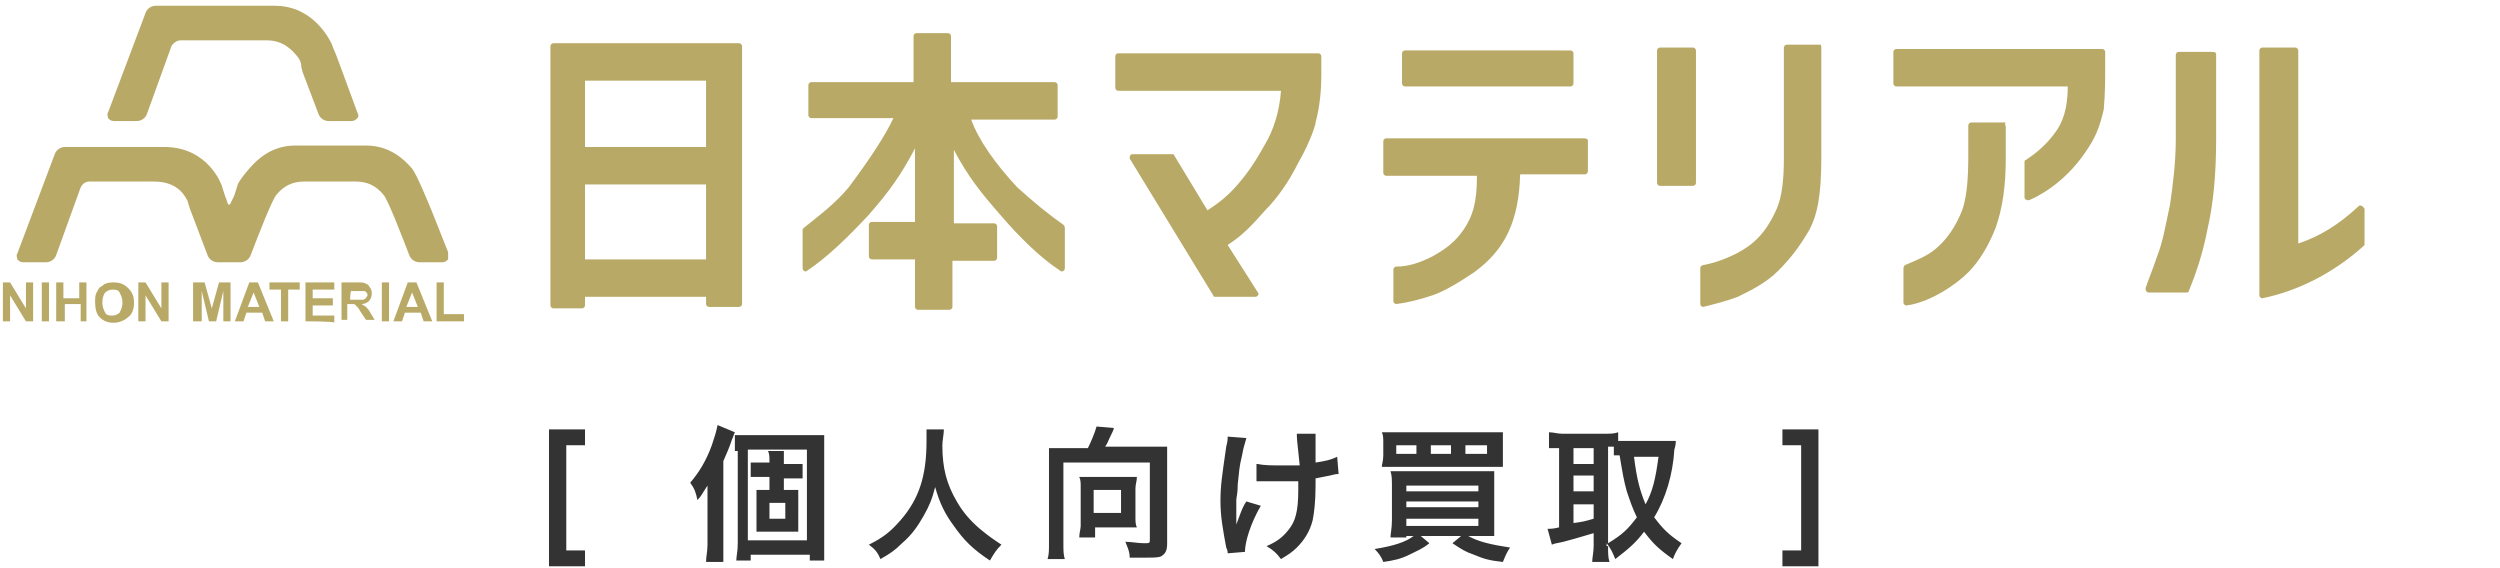 <svg version="1.1" id="レイヤー_1" xmlns="http://www.w3.org/2000/svg" x="0" y="0" width="173.5" height="39.4" style="enable-background:new 0 0 173.5 39.4" xml:space="preserve"><style>.st0{fill:#b9a967}.st1{enable-background:new}.st2{fill:#333}</style><path class="st0" d="M31.1 17.5c-.1-.2-1.9-5-2.5-5.8-.6-.7-1.6-1.6-3.2-1.6h-4.9c-1.6 0-2.6.9-3.2 1.6-.7.8-.8 1.1-.8 1.1-.1.3-.2.7-.3.9l-.2.4c0 .1-.1.1-.1.1s-.1 0-.1-.1l-.1-.3c-.1-.2-.2-.6-.3-.9 0 0-.9-2.7-4-2.7H4.5c-.3 0-.6.2-.7.5l-2.6 6.9c-.1.1 0 .3 0 .4.1.1.2.2.4.2h1.6c.3 0 .6-.2.7-.5L5.6 13c.1-.2.3-.4.6-.4h4.5c1.8 0 2.2 1.2 2.3 1.3.1.3.2.7.3.9l1.1 2.9c.1.3.4.5.7.5h1.6c.3 0 .6-.2.7-.5.5-1.3 1.5-3.9 1.8-4.2.5-.6 1.1-.9 1.9-.9h3.6c.8 0 1.4.3 1.9.9.3.3 1.3 2.9 1.8 4.2.1.3.4.5.7.5h1.6c.2 0 .3-.1.4-.2v-.5zM24.8 7.8 23.4 4l-.2-.5s-.1-.2-.2-.5c-.4-.8-1.6-2.6-3.9-2.6h-8.3c-.3 0-.6.2-.7.5L7.5 7.8c-.1.1 0 .3 0 .4.1.1.2.2.4.2h1.6c.3 0 .6-.2.7-.5l1.7-4.7c.1-.2.4-.4.6-.4h6c1.2 0 1.8.7 2.2 1.2.2.3.2.5.2.5v.1l.1.4 1.1 2.9c.1.3.4.5.7.5h1.6c.2 0 .3-.1.4-.2.1-.1.1-.2 0-.4zM.2 22.3v-2.7h.5l1.1 1.8v-1.8h.5v2.7h-.5L.7 20.5v1.8H.2zM2.9 22.3v-2.7h.5v2.7h-.5zM3.9 22.3v-2.7h.5v1.1h1.1v-1.1H6v2.7h-.4v-1.2H4.5v1.2h-.6zM6.6 21c0-.3 0-.5.1-.7.1-.1.1-.3.3-.4s.2-.2.3-.2c.2-.1.4-.1.6-.1.4 0 .7.1 1 .4s.4.6.4 1-.1.8-.4 1c-.2.2-.6.4-1 .4s-.7-.1-1-.4c-.2-.2-.3-.6-.3-1zm.5 0c0 .3.1.5.2.7s.3.2.5.2.4-.1.5-.2c.1-.2.2-.4.2-.7 0-.3-.1-.5-.2-.7-.1-.2-.3-.2-.5-.2s-.4.1-.5.2c-.1.1-.2.4-.2.7zM9.6 22.3v-2.7h.5l1.1 1.8v-1.8h.5v2.7h-.5l-1.1-1.8v1.8h-.5zM13.4 22.3v-2.7h.8l.5 1.8.5-1.8h.8v2.7h-.5v-2.1l-.5 2.1h-.5l-.5-2.1v2.1h-.6zM19 22.3h-.6l-.2-.6h-1.1l-.2.6h-.6l1-2.7h.6l1.1 2.7zm-1-1-.4-1-.4 1h.8zM19.5 22.3v-2.2h-.8v-.5h2.1v.5H20v2.2h-.5zM21.2 22.3v-2.7h2v.5h-1.5v.6h1.4v.5h-1.4v.7h1.5v.5c.1-.1-2-.1-2-.1zM23.7 22.3v-2.7h1.1c.3 0 .5 0 .6.1.1 0 .2.1.3.3.1.1.1.3.1.4 0 .2-.1.4-.2.5s-.3.2-.5.2c.1.1.2.1.3.2.1.1.2.2.3.4l.3.5h-.6l-.4-.6c-.1-.2-.2-.3-.3-.4-.1-.1-.1-.1-.2-.1h-.4v1.1h-.4v.1zm.6-1.5h.9c.1 0 .1-.1.2-.1 0-.1.1-.1.1-.2s0-.2-.1-.2c0-.1-.1-.1-.2-.1h-.8c-.1-.1-.1.6-.1.6zM26.5 22.3v-2.7h.5v2.7h-.5zM30 22.3h-.6l-.2-.6h-1.1l-.2.6h-.6l1-2.7h.6l1.1 2.7zm-1-1-.4-1-.4 1h.8zM30.3 22.3v-2.7h.5v2.2h1.4v.5h-1.9zM73.8 15.6s.1.1.1.2v2.8c0 .2-.2.3-.3.2-1.4-.9-2.9-2.4-4.1-3.8-1.4-1.6-2.3-2.7-3.3-4.6v5.1H69c.1 0 .2.1.2.2v2.2c0 .1-.1.2-.2.2h-2.9v3.2c0 .1-.1.2-.2.2h-2.2c-.1 0-.2-.1-.2-.2V18h-3c-.1 0-.2-.1-.2-.2v-2.2c0-.1.1-.2.2-.2h3v-5.1c-1 1.9-1.8 3-3.2 4.6-1.3 1.4-2.8 2.9-4.3 3.9-.1.1-.3 0-.3-.2V16c0-.1 0-.1.1-.2 1-.8 2.2-1.7 3.1-2.8 1.5-2 2.6-3.7 3.1-4.8h-5.7c-.1 0-.2-.1-.2-.2V5.9c0-.1.1-.2.2-.2h7.1V2.5c0-.1.1-.2.2-.2h2.2c.1 0 .2.1.2.2v3.2h7.2c.1 0 .2.1.2.2v2.2c0 .1-.1.2-.2.2h-5.8c.5 1.4 1.7 3.1 3.2 4.7 1.1 1 2.2 1.9 3.2 2.6zM51.5 3.2v17.9c0 .1-.1.2-.2.2h-2.1c-.1 0-.2-.1-.2-.2v-.5h-8.4v.6c0 .1-.1.2-.2.2h-2c-.1 0-.2-.1-.2-.2v-18c0-.1.1-.2.2-.2h12.9c.1 0 .2.1.2.2zM49 12.8h-8.4V18H49v-5.2zm0-7.2h-8.4v4.6H49V5.6zm60.9 4H96.2c-.1 0-.2.1-.2.2V12c0 .1.1.2.2.2h6.3c0 1.9-.3 2.8-.9 3.7s-1.3 1.4-2.2 1.9c-.8.4-1.6.7-2.5.7-.1 0-.2.1-.2.2v2.2c0 .1.1.2.2.2.8-.1 1.6-.3 2.5-.6.9-.3 2-1 2.9-1.6 2.2-1.6 3.1-3.6 3.2-6.8h4.5c.1 0 .2-.1.2-.2V9.7c-.1-.1-.2-.1-.3-.1zM97.3 5.8V3.7c0-.1.1-.2.2-.2H109c.1 0 .2.1.2.2v2.1c0 .1-.1.2-.2.2H97.5c-.1 0-.2-.1-.2-.2zm-6.1 3.1c0-.1.1-.2.1-.4.3-1.1.4-2.3.4-3.2V3.9c0-.1-.1-.2-.2-.2H77.6c-.1 0-.2.1-.2.2v2.2c0 .1.1.2.2.2h11.3c-.1 1.4-.5 2.7-1.1 3.7-.6 1.1-1.2 2-1.9 2.8-.7.8-1.2 1.2-2.1 1.8l-2.3-3.8c0-.1-.1-.1-.2-.1h-2.7c-.2 0-.2.2-.2.3l5.8 9.5c0 .1.1.1.2.1h2.7c.2 0 .3-.2.2-.3L85.2 17c1.1-.7 1.8-1.5 2.6-2.4.8-.8 1.6-1.9 2.3-3.3.4-.7.8-1.5 1.1-2.4zm72.5 5.4c-1.4 1.3-2.7 2.1-4.2 2.6V3.5c0-.1-.1-.2-.2-.2H157c-.1 0-.2.1-.2.2v17c0 .1.1.2.2.2 2.5-.5 5-1.8 7-3.6l.1-.1v-2.5c-.1-.2-.3-.3-.4-.2zm-9.9-10.5v5.9c0 2.4-.2 4.5-.6 6.2-.3 1.6-.8 3.1-1.3 4.3 0 .1-.1.1-.2.1h-2.6c-.1 0-.2-.1-.2-.3.2-.6.5-1.3.8-2.2.4-1 .6-2.2.9-3.6.2-1.4.4-2.9.4-4.6V3.8c0-.1.1-.2.2-.2h2.3c.3 0 .3.1.3.2zm-36.3-.5h-2.3c-.1 0-.2.1-.2.2v9.2c0 .1.1.2.2.2h2.3c.1 0 .2-.1.2-.2V3.5c0-.1-.1-.2-.2-.2zm8.9 0v7.6c0 2.8-.3 4-.8 5-.7 1.2-1.3 2-2.2 2.9-.9.9-2 1.4-2.8 1.8-.8.3-1.6.5-2.4.7-.1 0-.2-.1-.2-.2v-2.5c0-.1.1-.2.2-.2 1.1-.2 2.6-.8 3.5-1.6.7-.6 1.2-1.4 1.6-2.3s.5-2.2.5-3.5V3.3c0-.1.1-.2.2-.2h2.4c-.1 0 0 0 0 .2zm19.7 1.6V3.6c0-.1-.1-.2-.2-.2h-14.3c-.1 0-.2.1-.2.2v2.2c0 .1.1.2.2.2h11.9c0 .9-.1 2.1-.8 3.1s-1.5 1.6-2.1 2c-.1 0-.1.1-.1.2v2.4c0 .1.1.2.3.2.5-.2 2.4-1.1 3.9-3.3.7-1 1-1.7 1.3-3 .1-1.1.1-2.1.1-2.7zm-6.9 3.9V11c0 1.8-.2 3.4-.7 4.8-.5 1.3-1.2 2.4-1.9 3.1-.9.9-2.7 2.1-4.3 2.3-.1 0-.2-.1-.2-.2v-2.4c0-.1.1-.2.1-.2.7-.3 1.5-.6 2.1-1.1s1.2-1.2 1.7-2.3c.5-1 .6-2.5.6-4.3v-2c0-.1.1-.2.2-.2h2.4c-.1.1 0 .2 0 .3z"/><g class="st1"><path class="st2" d="M40.6 39.3h-2.5v-9.5h2.5v1.1h-1.3v7.3h1.3v1.1z"/></g><g class="st1"><path class="st2" d="M50.2 37.8V39H49c0-.4.1-.7.1-1.2v-4.1c-.4.6-.4.7-.7 1-.1-.5-.2-.8-.5-1.2.6-.7 1.1-1.5 1.5-2.6.2-.6.3-.9.4-1.4l1.2.5c-.1.2-.1.3-.2.5-.2.6-.3.8-.6 1.5v5.8zm.8-6.5v-1.1h6.2V38.9h-1v-.4h-4.1v.4h-1c0-.3.1-.6.1-1.2v-6.4zm.9 6.2H56v-6.3h-4.1v6.3zm2.8-3.5h.7V36.9H52.5V34H53.4v-.9H52.1v-1H53.4V32c0-.3 0-.5-.1-.7h1.1V32.2H55.7v1H54.4v.8h.3zm-1.3 2h1.1v-1.1h-1.1V36zM65.5 29.9c0 .2-.1.7-.1 1 0 1.6.3 2.7 1 3.9.4.7.9 1.3 1.6 1.9.6.5.9.7 1.5 1.1-.4.4-.5.6-.8 1.1-1.2-.8-1.8-1.4-2.5-2.4-.6-.8-1-1.6-1.3-2.7-.2.8-.4 1.3-.8 2s-.8 1.3-1.5 1.9c-.5.5-.8.7-1.5 1.1-.2-.5-.4-.7-.8-1 1-.5 1.5-.9 2.2-1.7 1.3-1.5 1.8-3.1 1.8-5.5v-.8h1.2zM75.5 31.1c.2-.4.5-1.1.6-1.5l1.2.1c0 .1-.1.3-.2.5-.2.4-.2.5-.4.8H81v6.7c0 .5-.1.7-.4.9-.2.1-.5.1-1.1.1h-1.1c0-.4-.1-.6-.3-1.1.4 0 .9.1 1.3.1s.4 0 .4-.3v-5.3h-6v5.6c0 .5 0 .8.1 1.1h-1.2c.1-.3.1-.6.1-1.1v-6.6h2.7zm3.3 4.7c0 .4 0 .6.1.8H76v.7h-1.1c0-.3.1-.6.1-.8v-2.7c0-.3 0-.5-.1-.7h4c0 .3-.1.5-.1.8v1.9zm-2.9-.2h1.9V34h-1.9v1.6zM87.5 35.1c-.7 1.2-1.1 2.5-1.1 3.2l-1.2.1c0-.1 0-.2-.1-.4-.2-1.1-.4-2.1-.4-3.2s.1-1.7.4-3.8c.1-.4.1-.5.1-.7l1.3.1c-.1.4-.2.6-.3 1.2-.2.8-.2 1.1-.3 2 0 .7-.1.9-.1 1.1V36.4c.2-.5.4-1.2.7-1.6l1 .3zm-.2-2.9c.4.1 1 .1 1.8.1h1.1c-.2-1.8-.2-1.9-.2-2.2h1.3v2c.7-.1 1.1-.2 1.5-.4l.1 1.2c-.2 0-.2 0-.6.1l-1 .2v.5c0 1.1-.1 1.9-.2 2.4-.2.8-.6 1.4-1.1 1.9-.3.3-.6.5-1.1.8-.3-.4-.5-.6-1-.9.7-.3 1.1-.6 1.5-1.1.5-.6.7-1.3.7-2.8v-.6h-2.9v-1.2zM97.6 37.3h-1.1c0-.3.1-.6.1-1.2v-2.3c0-.5 0-.8-.1-1.1H103.7v4.5h-1.8c.7.4 1.6.6 2.9.8-.2.3-.3.5-.5 1-.9-.1-1.3-.2-2-.5-.6-.2-.9-.4-1.5-.8l.6-.5h-2.8l.6.5c-.5.4-.8.5-1.4.8-.6.3-1.1.4-1.8.5-.1-.3-.3-.6-.6-.9 1.3-.2 2.2-.5 2.7-.9h-.5zm6.7-5.7v.8h-8.4c0-.2.1-.4.1-.8v-.8c0-.4 0-.6-.1-.8h8.4v1.6zm-6-.7h-1.4v.6h1.4v-.6zm-.7 3.2h5v-.4h-5v.4zm0 1.1h5v-.4h-5v.4zm0 1.3h5V36h-5v.5zm3.1-5.6h-1.4v.6h1.4v-.6zm2.5.6v-.6h-1.5v.6h1.5zM111.6 37.9c0 .5 0 .8.1 1.1h-1.2c0-.3.1-.7.1-1.1V37c-1 .3-1.7.5-2.1.6-.4.1-.6.1-.8.2l-.3-1.1c.2 0 .4 0 .8-.1v-5.5h-.7V30c.3 0 .6.1.9.1h3c.4 0 .6 0 .9-.1v.6h4c0 .1 0 .3-.1.6-.1 1.7-.6 3.4-1.4 4.7.6.8 1 1.2 1.9 1.8-.3.4-.5.8-.6 1.1-1-.7-1.4-1.1-2-1.9-.6.8-1.1 1.2-2 1.9-.2-.5-.3-.7-.6-1.1v.2zm-2.4-5.7h1.4v-1.1h-1.4v1.1zm0 1.9h1.4V33h-1.4v1.1zm0 2.2c.7-.1.7-.1 1.4-.3v-1h-1.4v1.3zm2.4 1.4c1-.6 1.4-1 2-1.8-.3-.6-.5-1.2-.7-1.8-.2-.7-.3-1.3-.5-2.5h-.4V31h-.4v6.7zm1.8-6c.2 1.6.4 2.3.8 3.3.5-.9.7-1.8.9-3.3h-1.7z"/></g><g class="st1"><path class="st2" d="M125 38.2v-7.3h-1.3v-1.1h2.5v9.5h-2.5v-1.1h1.3z"/></g></svg>